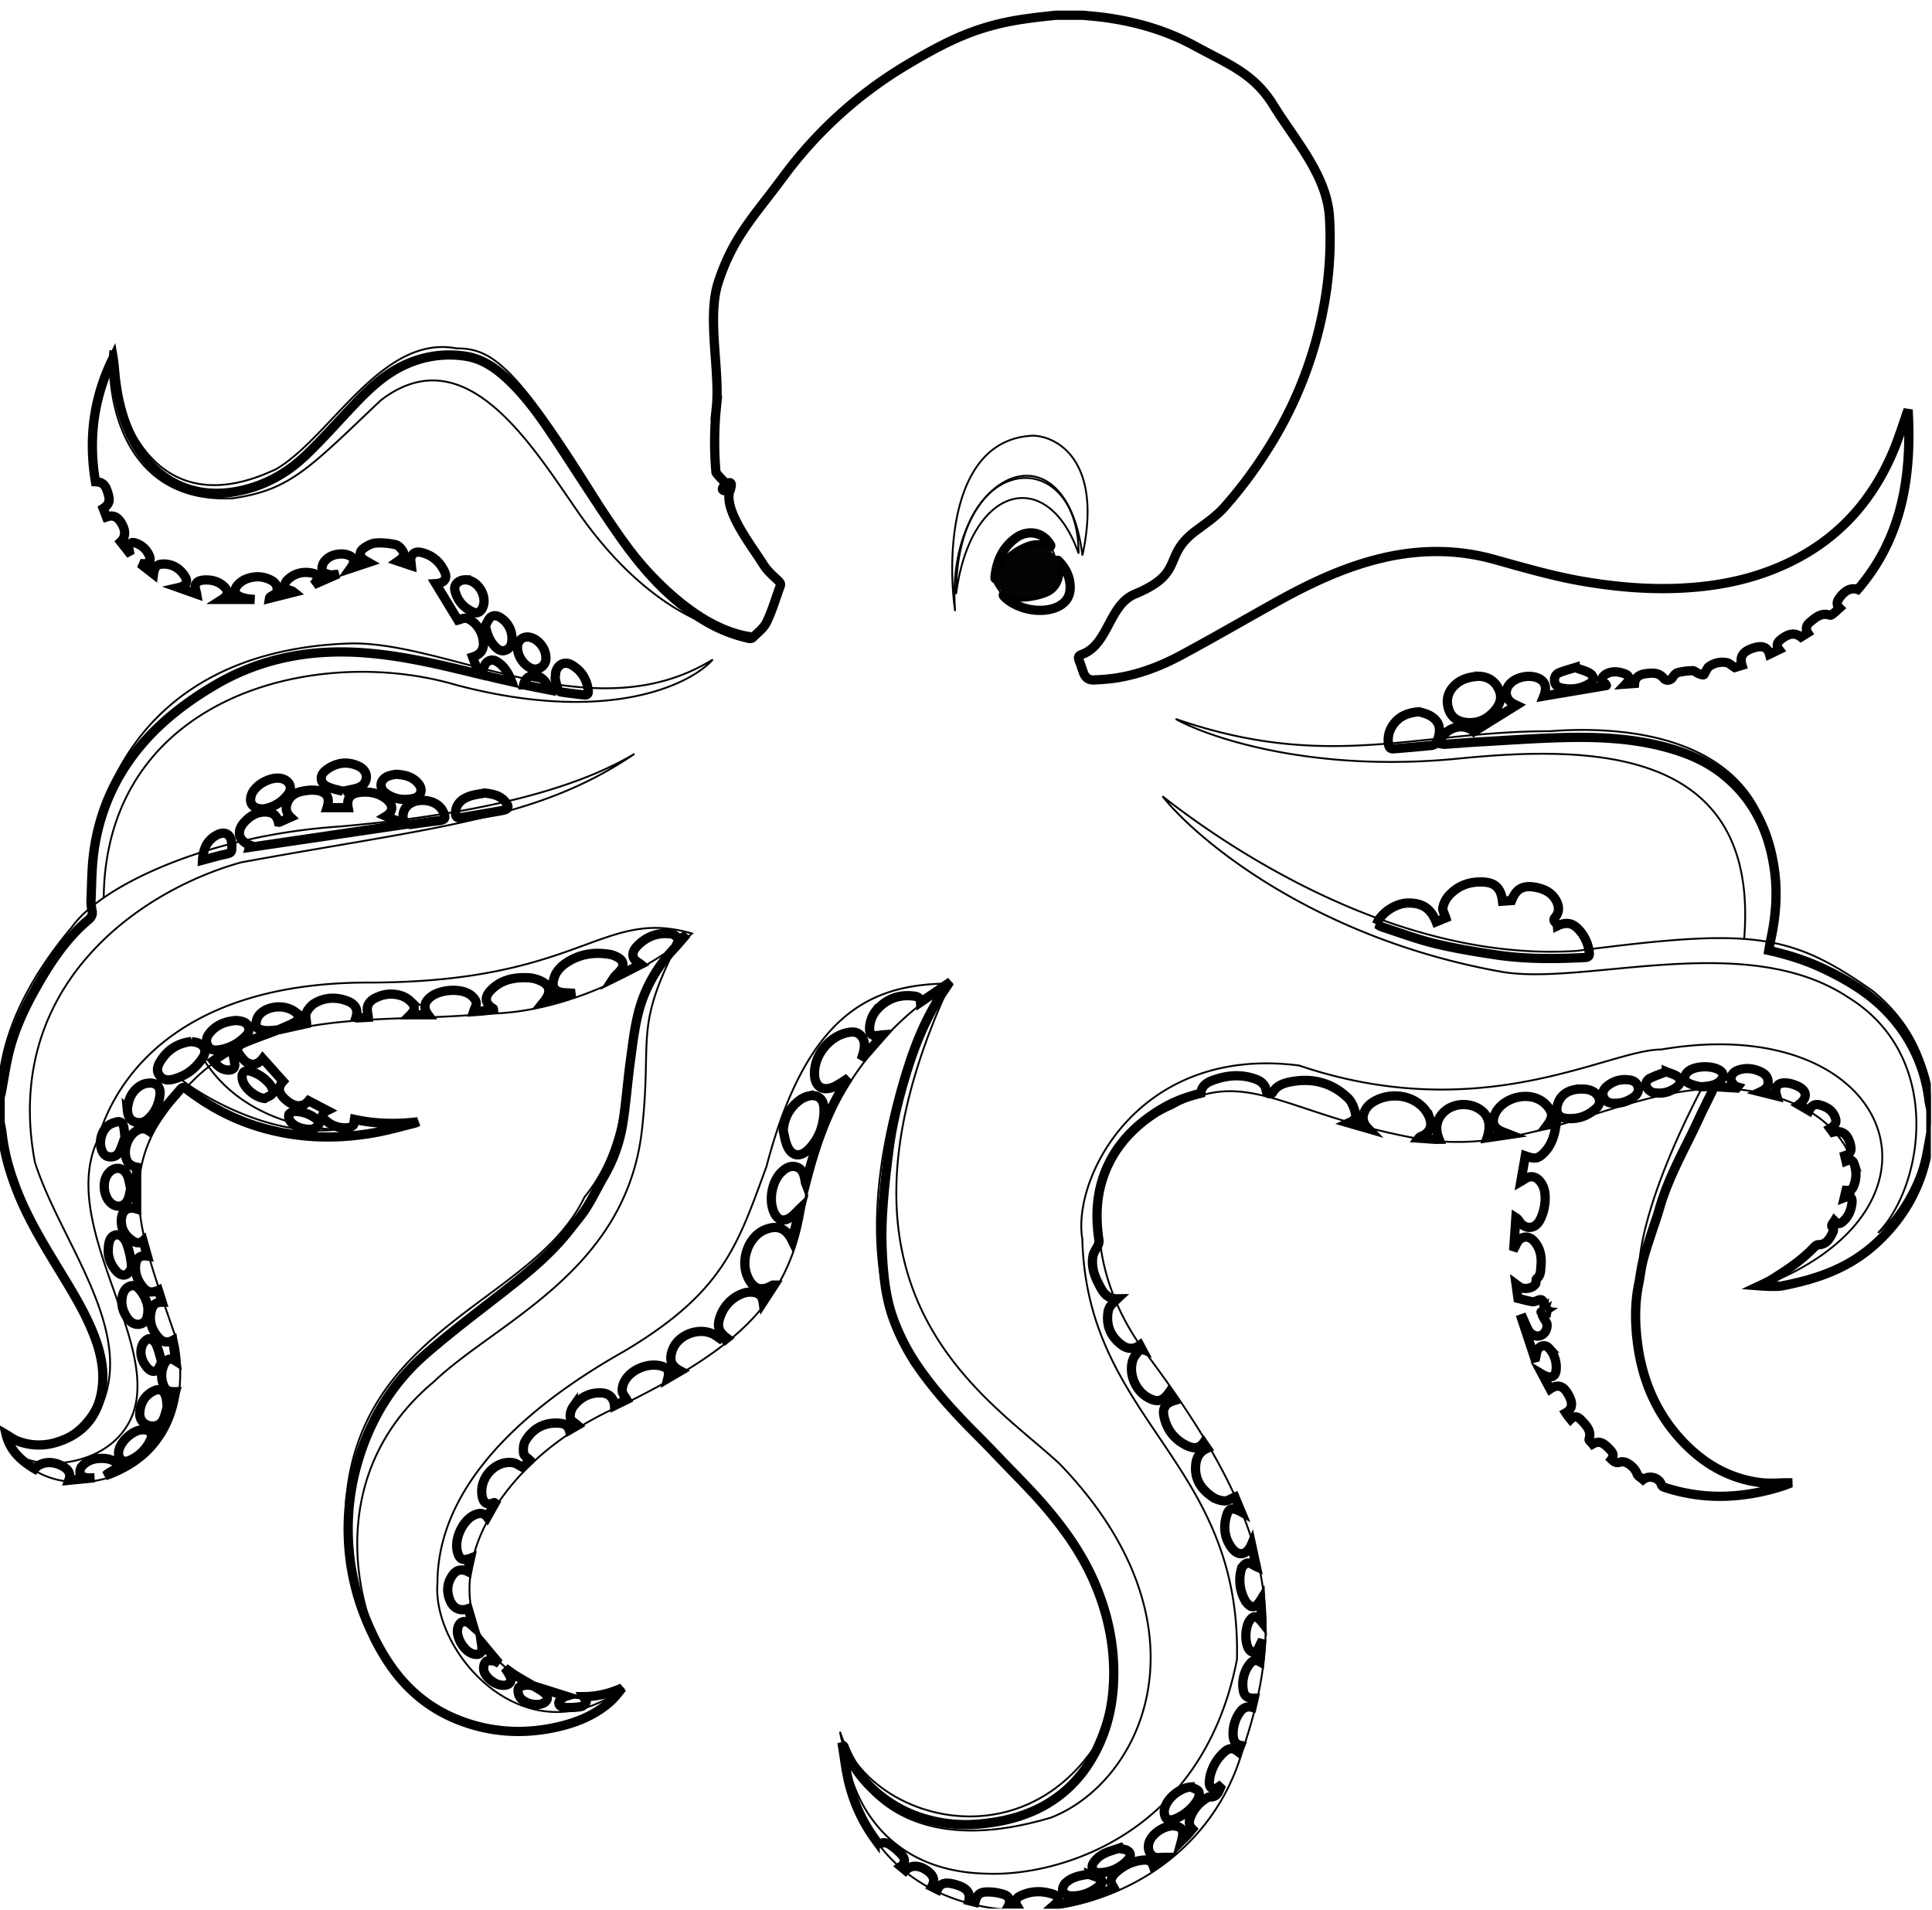 <svg xmlns="http://www.w3.org/2000/svg" width="1044" height="1032" fill="none" viewBox="0 0 1044 1032"><g clip-path="url(#a)"><path stroke="#000" stroke-width="5" d="M834.5 708.5c-3.37 1.05 1.54 5.12 1.52 7.35-.03 3-1.61 5.22-4 5.83-2.27.59-4.85-.67-6.26-3.3-1.05-1.99-1.87-4.08-2.8-6.13l-.67.24 7 21.17.5-.13c.3-1.28.43-2.62.9-3.83 1.12-2.85 4.33-3.56 6.35-1.31a15.2 15.2 0 0 1 3.85 11.76c-.33 3.89-3.23 4.9-7.44 2.37l4.2 7.91c3.8-2.64 6.82-1.9 9.32 2.13 3.22 5.2 3.01 8.54-.86 10.72q.6.92 1.22 1.8c.4.54.83 1.06 1.35 1.7 2.24-2.27 4.23-1.27 5.92.57 2.62 2.84 5.53 5.58 4.08 10.2-.2.62 1.28 1.77 1.95 2.63 3.12-1.76 5.33-1.22 8.65 2.27 1.53 1.6 3.51 3.28 1.5 5.95 1.36 1.31 2.45 2.26 4.85 1.48 3.15-1.02 8.02 3.16 8.97 6.34.38 1.29 2.19 2.15 3.28 3.14 3.45-2.72 8.88-.9 9.9 2.8.14.52.83 1.1 1.4 1.3a95 95 0 0 0 36.58 4.72 113 113 0 0 0 29.05-5.85c.46-.16.9-.37 1.36-.55l-.03-.68c-4.84 0-9.74.49-14.52-.08-16.2-1.94-29.75-9.43-41.1-20.96-14.63-14.85-22.73-32.97-25.53-53.44-1.5-10.93-1.72-21.96.5-32.9.86-4.2 1.28-8.48 2.33-12.62 1.25-4.93 2.95-9.74 4.5-14.6 1.43-4.48 3.07-8.9 4.35-13.42 4.9-17.35 14.07-32.83 21.52-49.05 2.33-5.08 4.93-10.04 7.31-15.1.64-1.36 1.5-1.86 2.96-1.74 3.34.25 6.7.41 10.04.61l.46-.58c-.33-.1-.73-.12-.98-.32-1.54-1.27-3-2.66-2.49-4.92.53-2.36 2.38-3.41 4.5-4.04 3.65-1.09 7.24-.67 10.7.77 2.41 1.01 4.44 2.42 4.73 5.42.28 2.95-1.4 4.48-4.16 5.76l8.8 2.2c-1.5-4.95.58-7.5 5.6-6.98 1.9.2 3.83.8 5.58 1.6 5.38 2.44 5.72 6.5.75 10.08l5.55 3.23c1.17-2.55 3.06-3.82 5.85-3.06 3.95 1.08 7.2 3.16 8.47 7.28.77 2.5-.67 4.2-2.95 5.44l1.46 2c4.78-1.2 7.85.81 9.35 6 1.13 3.9.42 5.67-2.86 6.72l.68 2.88c2.51-1 3.71-.6 4.48 1.82a16.6 16.6 0 0 1-.38 11.71c-.85 2.05-1.65 2.44-4.07 2.3l-.94 3.92c3.14-1.22 4.49-.3 4.12 2.94-.42 3.7-1.76 7.07-4.56 9.69-1.96 1.83-3.01 1.82-4.91-.1-.78 1.32-2.37 2.35-.7 4.16.31.32.16 1.35-.1 1.9-1.68 3.48-3.43 6.88-8.15 6.86-.68 0-1.49.72-2.04 1.3-6.82 7.23-15.05 12.6-23.41 17.8-1.36.84-6.19 3.1-6.19 3.1s8.89.7 12.44 0c19.42-3.8 36.38-9.73 51.06-23.35 13.98-12.96 23.23-28.73 27.01-47.53.8-3.96 1.46-7.95 2.19-11.91v-12.23c-.37-1.9-.83-3.78-1.08-5.68a83 83 0 0 0-21.37-46.03c-9.91-10.87-22.3-18.31-35.49-24.57-9.38-4.45-19.18-7.57-29.63-9.9.35-1.98.62-3.87 1.03-5.73 2.59-11.85 3.68-23.85 2.24-35.88-2.67-22.2-11.57-41.2-29.9-54.9-7.83-5.84-16.68-9.66-26.03-12.42-19.28-5.69-39.1-6.58-58.98-6.05-15.16.41-30.31 1.5-45.46 2.35-5.92.33-11.82.87-17.74 1.23-1.11.07-2.25-.26-3.43-.42 2.87-8.62 12.96-11.67 18.9-6.35l23-14.3-1.17-.56c-4.8-2.18-5.8-7.44-2.1-11.26 3.57-3.67 10.84-4.92 15.39-2.64 3.6 1.8 4.46 5.05 2.65 9.53 11.2-1.9 22.52-3.8 33.84-5.73.03.05-.04-.17-.18-.34-.85-1.05-2.55-2.28-2.37-3.08.28-1.2 1.7-2.48 2.94-3.06 2.89-1.36 5.99-1.05 8.94-.07 3.35 1.1 3.75 2.98 1.1 5.78l4.8-.35c.32-3.6 2.99-4.85 5.9-5.25 3.5-.49 7.18-.82 9.83 2.48 1.28 1.61 3.82 1.2 4.86-.52.64-1.07 1.72-2.31 2.82-2.6a38 38 0 0 1 7.98-1c.92-.03 1.85.99 2.82 1.4s2.01.89 3 .85c.44-.01.81-1.25 1.24-1.91.58-.9 1-2.04 1.82-2.6 2.82-1.96 6.1-2.7 9.44-2.11 1.4.24 2.64 1.54 4.45 2.67l3.88-1.2c-1.48-4.82.57-7.69 6.64-9.5 4.48-1.35 7.22-.26 8.23 3.52l5.18-2.51c-2.04-2.65-.63-4.27 1.38-5.8 4.05-3.05 7.3-3.42 10.42-.97 1.16-.72 2.37-1.46 3.7-2.3-1.56-2.45-.46-4.4 1.3-5.85 3.05-2.5 6.13-5.23 10.66-3.67.4.14 1.1-.28 1.52-.62 1.25-1.01 2.42-2.11 3.67-3.22-2.03-1.94-1.29-3.78.07-5.63 2.98-4.05 6.24-5.58 9.74-4.39 24.36-28.23 29.27-61.89 27.25-97.16-2.61 7.36-4.95 15.14-8.1 22.59-10.8 25.56-28.01 45.4-52.88 58.3-16.58 8.6-34.26 13.13-52.77 14.89-20.68 1.96-41.16.48-61.58-2.99-16.43-2.79-32.36-7.46-48.37-11.91-20.02-5.57-40.2-5.5-60.4-.76-20.6 4.84-39.46 13.84-57.81 24.07-17.03 9.5-33.9 19.29-51.08 28.52-10.7 5.75-22.05 10.11-34.14 12.1-4.17.69-8.42 1-12.65 1.19-3.3.14-4.94-1.28-6.02-4.4-.73-2.08-1.4-4.18-2.19-6.24-.64-1.66-.35-2.47 1.53-3.16 14.48-5.3 14.46-26.7 28.69-32.61 27.57-11.45 14.4-20.37 32.84-34.14 5.24-3.91 10.75-7.59 15.13-12.44a234 234 0 0 0 23.26-30.91 216 216 0 0 0 26.3-58.48c6.2-22.18 8.96-44.77 7.55-67.74-1.39-22.47-18.46-41.25-30.43-60.6C677.41 39.55 663.52 34.6 646 25c-15.52-8.5-32.2-13.32-49.67-15.63-3.67-.48-7.37-.76-11.06-1.13H570.5c-4.45.48-8.92.91-13.29 1.53-27.16 3.37-43.79 11.32-67.23 25.3a228 228 0 0 0-67.13 61.02c-15.4 20.82-26.68 31.82-34.72 56.41-6.21 19 1.06 47.88-1.04 67.75a188 188 0 0 0-.21 34.79c.1 1.35 9.19 9.31 7.65 9.7M834.5 708.5c-.2-.25 0 0 3.6.91-1.56-.17-2.04-.74-3.6-.91Zm0 0c-2.2.78-1.6.12 0 0Zm0 0c-.72.21 1.19-7.77-3.13-6.12-1.08.42-2.3 1-3.36.84-2.52-.37-4.98-1.12-7.72-1.78l-1.05-7.6c.9.66 1.21.88 1.52 1.13 2.53 1.95 7.38 1.3 9.02-1.37.47-.77.02-2.35.59-2.79 2.37-1.83 2.09-4.49 2.33-6.86.49-4.86-.33-9.53-3.68-13.35-3.1-3.52-7.5-2.83-9.5 1.36q-.44.9-.92 1.8l-.52-.17 1.07-15.77c1.12.71 1.54 1.51 2.05 2.25 2.44 3.6 6.86 4.06 9.56 1.05 3.58-3.97 5.9-15.1 2.69-21-1.78-3.25-4.45-5.03-7.3-4.2-1.46.41-2.74 1.5-4.32 2.4l2.43-13.86c4.58 1.64 6.32 1.61 8.72-.4 5.27-4.43 7.1-10.45 7.96-17.2l-4.82.96c3.11-4.2 3.02-6.7-.03-10.3-8.09-9.5-24.82-4.8-28.55 5.06-1.35 3.56-.44 6.37 2.91 8.17 1.47.8 3.1 1.28 5.28 2.15l-12.13 1.79c2.25-6.8.93-11.94-3.65-15.17-5.5-3.88-13.7-3.67-18.8.48-4.74 3.85-6.03 9.32-3.5 15.5-.83 0-1.56.04-2.29 0l-8.75-.6c.48-.62 1-.83 1.53-1.05 4.2-1.71 6-5.4 4.45-9.67a17 17 0 0 0-3.03-5.24c-6.1-7.1-17.34-8.9-26.13-4.4-3.16 1.62-5.58 3.87-6.57 7.37-.87 3.09.3 5.56 2.48 7.83l-10.63-3.07c3.65-1.68 4.49-2.77 3.5-6.16-.74-2.59-1.89-5.46-3.77-7.26-9-8.64-19.9-11.16-31.98-8.59-3.6.77-6.94 2.25-8.88 5.8-.22.39-1.35.5-1.99.37-.5-.1-1.25-.72-1.3-1.17-.4-3.92-3.1-5.75-6.34-6.86-7.63-2.6-15.21-1.87-22.66.87-3.34 1.23-6.04 3.1-6.37 6.96-10.3 2.6-17.66 5.73-26.27 11.66-13.12 9.01-22.79 20.73-27.32 36.23-3.04 10.37-3.06 20.91-1.48 31.53.14.87-.13 1.9-.5 2.73-.83 1.88-2.3 3.59-2.68 5.53-.98 5 .24 9.82 2.5 14.28 2.22 4.37 4.19 9.2 10.61 9.1-3.95 3.7-4.75 4.75-5.13 7.95-.83 7 1.8 12.64 7.33 16.85 3.05 2.33 6.47 2.8 9.95.23l1.16 2.18-.77-.29c-1.37 1.93-3.26 3.67-4.04 5.82-2.65 7.34 1.06 16.6 7.85 20.5 5.08 2.9 8.1 2.27 11.49-2.5.94 1.44 1.87 2.82 2.83 4.26-4.55 1.36-6.36 4-5.51 8.3 1.43 7.3 5.6 12.64 12.24 15.92 3.2 1.59 6.45 2.12 9.11-1.4l2.02 2.98c-4.8 2.1-6.18 6-6.26 10.6-.11 7 3.65 11.87 9.04 15.58a13 13 0 0 0 6.57 2.2c1.78.09 3.61-1.27 5.66-2.1l3.37 8.07c-4.6-2.47-6.56-2.17-7.7 1.38-2.02 6.3-1.49 12.49 2.5 17.92 3.6 4.89 8.2 4.26 10.78-1.76l2.6 11.97c-1.63-.72-3.3-2.1-4.78-1.9-1.26.16-2.94 1.94-3.3 3.3a22.4 22.4 0 0 0 2.32 17.43c.16.3.4.55.61.8 2.7 3.13 4.84 2.77 7.5-1.52.2 3.92.36 7.53.56 11.77-2.63-3.3-4.1-3.5-6-1.37-3.05 3.41-3.44 12.82-.69 16.41 1.43 1.86 3.2 1.83 4.52-.16.68-1.03 1.14-2.21 1.7-3.32l.32.08-.88 9.91c-2.86-1.62-4.54-.11-5.86 1.76a18 18 0 0 0-3.14 13.06c.47 3.68 2.09 4.94 5.97 4.86l-1.14 4.92c-3.45-.85-5.47.9-7.01 3.3a19.7 19.7 0 0 0-3.23 11.58c.09 2.76.86 4.98 4.05 5.69l-1.4 3.38c-2.82-2.15-4.78-2.11-7.28.1a24.4 24.4 0 0 0-7.1 10.68 19 19 0 0 0-1.13 6.19c.06 2.88 2.08 3.8 4.53 2.37.84-.49 1.6-1.12 2.4-1.68-1.74 2.82-1.91 7.15-6.79 6.82-.73-.05-1.55.64-2.26 1.09a20.3 20.3 0 0 0-7.97 9.66c-.94 2.3-1.17 4.6.92 6.62-.96 1.13-1.8 2.2-2.7 3.2-.92 1-1.9 1.92-3.15 3.17 1.47-5.43.5-7.46-3.48-8.03-5.34-.77-12.7 4.02-14.15 9.2-.9 3.22.53 6.85 3.31 7.65 1.42.41 3.04.07 5.06.07l-6.05 4.54c-1.09-3.12-3.48-3.25-5.78-3-5.95.65-11.02 3.3-15.22 7.48a6.7 6.7 0 0 0-1.83 4c-.07 1.13 1.05 2.32 1.7 3.57a122 122 0 0 1-32.3 9.1c2.98-2.61 2.75-4.65-.7-5.79-5.75-1.89-11.55-1.86-17.14.68-3.24 1.47-3.68 3.19-1.94 6.14h-5.3c1.7-3.16.95-5.67-2.42-6.74a29 29 0 0 0-8.7-1.29c-4.11.01-5.64 1.53-6.65 5.53l-3.35-.84c.97-4.2-.97-6.7-6.4-8.42-5.87-1.88-9.03-1.17-10.52 2.45q-1.57-.77-3.13-1.56c1.9-3.31 1.16-5.99-2.18-8.45-4.5-3.32-8.93-3.46-11.93-.3l-2.6-2.16c2.72-1.93 2.25-4.25.65-6.11a34 34 0 0 0-6.24-5.48c-1.15-.81-3.06-1.53-4.24-1.13-2.3.78-3.04-.56-4.01-1.9a87 87 0 0 1-14.68-32.71c-1.28-5.72-1.95-11.59-2.9-17.4l.7-.17a63.3 63.3 0 0 0 21.44 27.94 69 69 0 0 0 20.88 10.74 79 79 0 0 0 28.84 3.42c10.4-.75 20.43-2.65 30.08-6.72a67.7 67.7 0 0 0 31.59-26.94c8.48-13.5 12.4-28.52 12.91-44.38.59-18.32-3.11-35.81-10.39-52.65-6.74-15.6-16.45-29.22-27.47-41.9-7.43-8.57-15.54-16.54-23.38-24.74a756 756 0 0 0-12.76-13.13c-11.36-11.33-22.17-23.12-31.38-36.3a116 116 0 0 1-13.23-25.1c-4.64-12.1-5.82-24.86-6.43-37.62-.4-8.02-.18-16.12.38-24.14.7-9.96 1.87-19.88 3.11-29.78 1.94-15.43 5.74-30.45 10.41-45.25 3.82-12.06 8.53-23.76 14.97-34.69 2.06-3.5 4.4-6.85 6.63-10.26l-.32-.37-14.48 9.84c-.16-3.03-2.46-3.2-4.4-3.4-8.05-.82-14.78 2.08-19.83 8.2a16 16 0 0 0-3.22 8.03c-.53 4.67 1.33 5.92 5.93 4.9.28-.06.58-.05 1.12-.09l-11.68 13.3c.47-1.44.88-2.45 1.13-3.48.8-3.3 1.23-6.64-1.28-9.4-2.24-2.47-5.27-2.15-8.1-1.44-9.46 2.38-16.99 12.12-16.99 21.77 0 7.32 4.51 10.25 11.08 7.03 2.44-1.2 4.66-2.85 7.32-4.5-11.58 17.63-18.05 37-23.14 56.94-.24-.62-.24-1.21-.35-1.78-.6-2.97-1.32-6.03-4.61-7.06s-5.94.6-8.23 2.84c-5.06 4.94-6.9 15.06-3.96 21.6 2 4.46 5.2 5.46 9.15 2.63 1.7-1.21 3.07-2.86 5-4.7l-4.43 17.21c-3.26-6.61-7.86-8.35-14.41-5.75-9.1 3.6-13.78 16.57-9.36 25.9 3.01 6.38 7.25 7.68 13.3 4.11.1-.07.28-.01.84-.01l-5.95 9.15c-.57-3.93-3-5.08-5.85-5.33-1.64-.14-3.46.05-4.98.63a20.2 20.2 0 0 0-12.3 12.42c-1.97 5.42-1.06 8.27 3.62 11.78l-2.7 2.16.5-.84c-1.2-.82-2.4-1.61-3.57-2.46-7.81-5.6-20.88-1.27-23.86 7.93-1.7 5.25-.47 8.4 4.48 10.92l-6.84 4.02c1.03-4.16.04-5.73-3.75-6.71-6.9-1.8-15.95 1.8-19.45 7.99a10.4 10.4 0 0 0-1.46 5.53c.12 1.57 1.56 3.03 2.47 4.66l-6.63 3.24c-.35-4.11-2.83-6.62-6.86-6.85-6.45-.38-11.61 2.38-15.4 7.35a9 9 0 0 0-1.6 6.31c.23 1.44 2.52 2.55 3.91 3.83l-4.5 2.6c-.97-3.16-3.48-3.64-5.93-3.77-7.82-.38-13.87 2.99-17.8 9.63-1.07 1.83-1.23 4.56-.9 6.75.2 1.32 2.12 2.4 3.34 3.65l-3.97 3.8c-1.93-.98-3.34-2.11-4.91-2.4-8.93-1.65-17.84 7.08-17.07 16.61.33 4.03 1.85 6.93 6.68 4.87.08-.03.25.15.48.3l-4.28 7.59c-1.87-2.49-4.18-2.3-6.5-1.35-6.4 2.6-11.27 12.62-9.65 19.65 1.01 4.41 2.86 5.47 7.15 3.86-.28 1.26-.56 2.38-.8 3.51l-.74 3.68c-3.27-1.58-6.1-.88-8.18 2.05-2.95 4.13-3.26 8.68-1.46 13.3 1.78 4.61 5.54 6.3 9.93 4.75l2.92 9.9c-.85-.75-1.32-1.2-1.81-1.6-3.03-2.49-5.9-1.49-6.77 2.34-1.08 4.84 3.58 12.53 8.36 13.79q5.01 1.31 4.71-3.77c-.05-.9-.25-1.78-.38-2.71l9.64 11.58c-1.05-.52-1.85-1.2-2.7-1.27-1.5-.13-3.57-.46-4.39.34-.98.95-1.42 3.1-1.16 4.56.8 4.42 6.95 8.69 11.3 8.2 2.9-.32 4.08-2.14 2.9-4.8-.63-1.46-1.65-2.76-2.7-4.47 2.08 1.46 3.75 2.78 5.54 3.89 3.23 1.99 6.53 3.86 9.8 5.78-1.23-.18-2.5-.65-3.7-.48-1.55.21-3.85.53-4.31 1.51-.6 1.28-.2 3.56.63 4.89 2.11 3.4 8.6 5.05 12.36 3.52 2.86-1.17 3.41-3.56 1.03-5.57-1.83-1.55-4.05-2.65-6.1-3.95l17.8 5.59c-.3.09-.68.1-.91.3-1.08.93-2.79 1.77-3.02 2.9-.38 1.9 1.56 2.83 3.14 2.9 2.91.12 5.88 0 8.75-.47 1.1-.18 2.43-1.42 2.84-2.48.26-.68-.98-1.93-1.54-2.91 7.1 0 14.12-1.61 20.97-4.7-2.2 2.94-4.47 5.76-7.17 8.06-8.35 7.1-18.3 10.96-28.84 13.24-17.76 3.84-35.25 2.73-52.27-3.93-14.62-5.71-26.47-15.1-35.65-27.72-6.25-8.6-11.02-18.06-14.99-27.94a127 127 0 0 1-9.02-42.5 128 128 0 0 1 4.84-40.46c6.62-23.14 18.6-43.16 36.73-58.94 14.04-12.23 28.99-23.43 43.66-34.93 12.57-9.85 24.83-19.98 34.66-32.7 2.98-3.86 6.23-7.57 8.81-11.68 3.37-5.36 6.1-11.1 9.27-16.59a82 82 0 0 0 10.01-27.05c1.98-11.58 2.75-23.37 4.33-35.02 1.22-9.03 2.23-18.17 4.5-26.96 3.38-13.14 10.14-24.69 19.48-34.64 1.75-1.85 3.35-3.83 5.02-5.75l-.26-.23-2.58 1.55.29-.69c-1.38-.84-2.69-2.22-4.16-2.44-7.4-1.08-13.7 1.38-18.8 6.8-1.64 1.76-2.67 4.07-1.61 6.3.64 1.36 2.45 2.16 3.86 3.3l-14.75 7.41c.89-1.36 2.05-2.3 3.06-3.38 3.12-3.35 2.54-6.3-1.57-8.21-.92-.43-1.87-.88-2.85-1.07-8.98-1.7-17.48-.37-24.97 4.97-2.3 1.64-4.52 4.14-5.49 6.73-2.03 5.4-.58 8.36 5.13 8.87 1.22.1 2.44.14 3.66.22l.06.48-14.45 3.82c3.94-4.92 3.05-8.75-2.25-11.04a18 18 0 0 0-6.1-1.54c-7.8-.42-15.13.95-20.75 6.95-3.49 3.73-2.83 7.1 1.53 9.69.08.04.05.29.08.59-1.91.22-3.83.48-5.75.66-1.85.18-3.7.28-5 .38.55-1.75 1.75-3.56 1.42-5.03-.36-1.59-1.9-3.23-3.35-4.2-5.56-3.68-16.62-2.71-21.66 1.65-3.17 2.74-3.55 5.74-.95 9.28h-9.56c2.68-2.72 2.74-4.69-.04-7.34a13 13 0 0 0-4.23-2.7 17.7 17.7 0 0 0-13.17.31c-2.6 1.05-5.05 2.54-5.74 5.35-.44 1.76.23 3.78.4 5.76-1.67.09-3.95.21-6.24.31-.14.01-.3-.11-.44-.18 1.37-4.11-.12-7.2-4.52-8.9-5.93-2.28-11.9-2.12-17.45.97-2 1.12-3.83 3.2-4.8 5.28-.74 1.57.01 3.84.11 5.94l-15.59 3.46 1.87-.8c2.46-1.12 5.03-2.05 7.34-3.43 2.68-1.6 2.77-3.46.34-5.43a13 13 0 0 0-4.25-2.16c-5.68-1.85-13.15.12-15.87 4.48-.96 1.54-1.47 3.98-.95 5.62.34 1.06 2.89 1.8 4.52 1.97 2.32.24 4.71-.17 7.08-.3-5.61 2.12-11.26 4.15-16.82 6.38-6.08 2.43-6.4 4.04-2.12 9.18l.15.2c3.34 3.8 7.65 3.67 10.59-.3l11 12.28c-3.1 3.46-2.62 6.5 1.68 10.17 4.63 3.94 9.01 4.08 12.11.35l10.09 5.27c-2.95 1.46-3.3 3.13-.97 5.23a15.5 15.5 0 0 0 11.68 4.1 5.5 5.5 0 0 0 3.36-1.4c.6-.62.43-2 .62-3.15 11.25 2.47 22.67 2.69 34.18 1.32q-.78.52-1.6.74c-6.67 1.64-13.29 3.54-20.02 4.83-22.38 4.25-44.53 3.5-66.33-3.53-13.55-4.37-25.82-11.12-37.04-19.8-1.42-1.1-2.2-1.07-3.31.28-2.58 3.14-5.44 6.07-7.87 9.32-3.18 4.24-6.06 8.71-9.07 13.08-2.26-1.53-4.47-1.53-6.93.06-4.07 2.62-6.63 9-5.6 13.9.7 3.32 2.56 5.01 5.9 5.61v22.6c-4.58-1.42-7.75.58-8.21 5.18-.5 4.92 1.57 8.75 5.48 11.6 1.89 1.37 3.97 2.3 6.2.36l2.32 8.3c-3.77-.57-5.71.74-6.25 4.32-.69 4.53.8 8.54 3.55 12.09 2.47 3.2 4.94 3.74 8.64 2.05l2.05 6.48c-3.24.02-4.77 1-5.65 3.9-1.69 5.58-.28 10.59 3.4 14.92 2.03 2.39 4.63 3.57 7.99 1.77l1.62 11.19c-2.79-1.79-4.62-1.32-6.01 1.32a13.8 13.8 0 0 0-.9 10.86c1.1 3.53 2.6 4.48 6.77 4.36-1.1 3.87-1.84 7.71-3.28 11.28-6.56 16.41-17.66 28.32-34.7 34.13.56-.46 1.07-.98 1.67-1.37 1.2-.77 2.55-1.35 3.66-2.24 1.94-1.53 1.88-2.91-.3-4.11a13 13 0 0 0-4.76-1.54c-4.98-.44-9.73.36-13.08 4.49a5 5 0 0 0-.65 4.15c.3.86 2.09 1.43 3.3 1.68 1.39.27 2.87.05 4.3.04l-13.8 1.37c1.23-3.46.04-5.7-3.43-7.63-5.52-3.06-11.79-2.47-14.97 1.46-7.36-4.38-13.4-9.84-15.5-18.6 1.98 1.16 3.74 2.53 5.73 3.34a31.8 31.8 0 0 0 21.85.79c12.8-4 20.97-12.54 23.73-25.67 2.06-9.74.67-19.38-2.58-28.73-3.92-11.25-9.79-21.55-15.9-31.71-9.5-15.8-19.55-31.3-26.46-48.52-4.14-10.33-7.28-20.9-8.52-32-.23-2.07-.72-4.11-1.08-6.16v-13.75c.21-.79.49-1.57.64-2.37 1.5-7.8 2.55-15.73 4.58-23.39 2.97-11.17 7.79-21.65 13.43-31.76 7.87-14.12 16.56-27.6 29.1-38.14 1.63-1.37 2.4-2.8 1.92-5-.4-1.88-.64-3.87-.55-5.8.39-8.63.35-17.32 1.52-25.86 2.81-20.48 10.56-39.05 23.56-55.23 11.78-14.66 26.48-25.91 42.64-35.33a127 127 0 0 1 34.86-13.84c15.13-3.56 30.52-4.3 46.02-3.08 16.36 1.28 32.36 4.62 48.28 8.38 4.09.97 8.17 1.97 12.73 3.07l-3.4-9.25q6.5-2.03 5.77-8.34a15.7 15.7 0 0 0-4.35-9.54c-1.32-1.33-3.05-2.62-4.8-3.03-1.44-.35-3.19.64-4.56.97l-12-19.7c4.62-.27 6.56-2.7 4.72-6.57-2.59-5.42-6.85-9.03-12.78-10.33-3.72-.81-6.1 1.78-5.31 5.51.1.52.11 1.05.17 1.65l-7.18-2.4c2.05-1.44 4.07-2.95 2.6-5.41-.9-1.48-2.46-3.2-4-3.52-3.5-.76-7.2-1.15-10.76-.86-2.27.19-4.67 1.53-6.57 2.95-2.54 1.9-2.11 4.55.57 6.21.67.42 1.36.8 2.25 1.31l-9.8 3.26c2.84-3.95 2.24-6.24-1.84-7.42-1.05-.3-2.18-.44-3.26-.41-3.65.1-6.95 1.37-9.12 4.29-.96 1.28-1.46 3.6-.96 5.03.36 1.03 2.67 1.47 4.2 1.95.7.23 1.59-.08 2.4-.14l.12.43-11.43 5c3.1-3.5 2.94-5.48-.88-6.25-4.6-.92-8.94-.05-12.62 3.13-1.53 1.31-2.68 3.07-1.7 4.86.53 1 2.48 1.21 3.79 1.8.13.06.23.18.72.57l-13.16 3.3c.11-.7.41-.8.68-.97 1.57-.94 3.45-1.64 3.48-3.95.02-2.44-1.41-3.91-3.4-4.94-4.42-2.28-9.02-2.3-13.52-.5a12 12 0 0 0-4.75 3.54c-1.97 2.56-1.14 4.81 1.86 6.02 1.25.5 2.6.79 3.92 1.03 1.24.22 2.52.25 3.65.35h-17.58c3.38-2.17 3.75-4.57.92-7.13-2.92-2.65-6.47-3.55-10.35-3.37-2.16.1-4.32.66-4.96 2.8-.4 1.36.41 3.1.7 4.79l-9.79-3.47c4.34-1 5.47-3.17 3.1-6.61-2.53-3.67-6.04-5.94-10.63-6.12-3.92-.15-5.44 1.19-6 5.38l-7.33-5.7c4.45.71 6.31-.9 5.14-3.92a11.8 11.8 0 0 0-8-7.25c-2.04-.6-3.49.92-3.19 3.01.08.55.22 1.08.33 1.62l-.44.24-4.27-5.42c2.78-2.63 2.83-6.03.39-10.1-2.11-3.51-4.47-4.52-8.05-3.3l-1.78-4.6c2.84-1.83 3.72-3.79 2.97-6.77-1.45-5.68-2.8-7.47-7.14-7.66-3.91-23.29-1.01-45.6 9.54-66.9.5 3 .71 6.01 1 9 1.47 14.87 5.11 29.06 13.56 41.63 11.85 17.64 30.42 25.05 50.67 21.75 15.14-2.46 28.14-9.45 39.06-19.93 9.34-8.97 17.9-18.77 26.87-28.15 8.06-8.44 16.6-16.27 27.5-21a57 57 0 0 1 31.85-4.21c8.95 1.36 16.15 6.37 22.64 12.42 10 9.33 17.8 20.43 25.31 31.74 11.53 17.38 22.63 35.05 34.55 52.15 12.73 18.24 27.14 35 46.62 46.58a80 80 0 0 0 23.74 9.52c.68.15 1.74.14 2.14-.27 2.66-2.7 6.02-5.14 7.6-8.42 3-6.22 4.94-12.94 7.34-19.45.5-1.33-.03-2.01-1.03-2.98-2.85-2.73-6-5.4-8.03-8.7-6.16-9.96-22-29.7-18-40.3M834.5 708.5c-1.38-.14-.72.21 0 0Zm0 0c-2.3.05-1.01 2.12 0 0Zm0 0c-.16 3.17-2.38-.24 0 0Zm0 0c-.72.21-2.29 0 0 0Zm0 0c0 .85.08 3.9 0 0Zm0 0c-.43.46-1.49 1.3 0 0Zm0 0c-.21.77-1.25.81 0 0Zm0 0c-.81-.07-1.25.81 0 0Zm0 0c-1.61.47 1.25 2.2 0 0Zm0 0c-2.52.74-2.2 0 0 0Zm0 0c-1.01 2.12-.15.54 0 0Zm0 0c-2.66-.59-.36 1.82 0 0Zm0 0c-1.2 2.5-2.05-1.4 0 0Zm0 0c0 .85-2.1 2.73 0 0ZM394.53 264.73c3.83-10.16-11.06 2.75 0 0ZM743.9 499.25c.92.5 1.83 1.2 2.84 1.53 9.5 3.07 18.9 6.63 28.57 8.97 10.92 2.64 22.05 4.49 33.17 6.14 15.92 2.36 31.95 2.25 48 1.4 2.23-.1 2.53-1.14 2.3-2.87a22 22 0 0 0-5.18-11.69c-3.57-4.13-7.04-4.87-12.01-2.54-.12-1.63-3.1-2.37-1.3-4.52 2.43-2.87 2.3-5.89.68-8.99-2.34-4.44-6.4-6.37-11.06-7.28-6.9-1.33-10.66.74-13.1 7.13l-4.9.33c-.72-6.5-3.62-9.82-9.63-10.29-7.78-.6-14.66 1.75-19.8 7.82a13 13 0 0 0-2.8 6.07c-.24 1.64.96 3.48 1.57 5.42l-5.2 2.15c-2.98-7.37-7.55-10.26-15.24-10.16-7.16.1-15.08 6.02-16.9 11.38Zm-567.14-62.9c1.75-5.34-.12-8.63-5.84-9.36-2.7-.34-5.59.05-8.27.65-3.33.74-6.07 2.66-7.37 6.03-1.11 2.88-.68 5.57 1.75 7.83-2.23.99-4.16 1.86-6.1 2.7-.12.05-.31-.03-.48-.05-.84-3.69-3.08-5.42-7.01-5.47-4.56-.05-8.1 2.02-11.15 5.23-4.75 5.01-3.62 10.28 2.79 12.7l-.31 1.2 84.3-12.43-10.49-4.43c3.2-1.95 3.97-4.7 2.04-7.32a12 12 0 0 0-3.15-2.88c-4.03-2.56-8.53-3.2-13.2-2.63-5.07.62-7.02 3.26-6.14 8.22zm622.44-70.98c-5.2.25-9.72 1.5-13.27 5.02-3.53 3.5-4.66 7.79-3.17 12.57 1.4 4.56 4.78 6.8 9.4 7.33 6.2.7 11.23-1.53 15.34-6.15 3.06-3.44 4.46-7.24 2.45-11.64-2.13-4.67-5.94-6.96-10.75-7.13ZM423.25 610.98c.62 2.53 1 5.16 1.92 7.58 2.35 6.1 6.97 7.06 11.62 2.52a28 28 0 0 0 7.75-14.36c.64-3 .98-6.23.59-9.25-.54-4.22-3.75-6.23-7.95-5.38a13 13 0 0 0-5.02 2.27 21.4 21.4 0 0 0-8.91 16.62ZM766.9 384.55c-6.22.46-10.78 2.43-13.96 6.85a14 14 0 0 0-2.54 11.07c.29 1.56 1.19 2.2 2.66 2.07 6.84-.56 13.68-1.11 20.5-1.81.97-.1 2.34-.8 2.67-1.58 2.53-5.87 2.74-11.25-3.9-14.73-1.9-1-4.09-1.42-5.43-1.87ZM103.4 562.7c-7.77.88-13.52 4.86-17.3 11.66-1.24 2.24-1.51 4.67.28 6.91 1.78 2.24 4.25 2.47 6.7 1.9 7.09-1.65 12.6-5.73 16.5-11.8 2.33-3.63 1-6.74-3.11-8.09-.96-.3-1.98-.38-3.08-.58Zm467.93-259.67c-.08-.27.26-.46.46-.26 3.97 3.97 6.39 8.57 6.5 14.28.1 4.94-2.08 8.4-6.43 10.6-8.6 4.34-22.54 1.72-29.46-5.54-.66-.7.13-1.63 1.02-1.28a23 23 0 0 0 11.22 1.62c3.64-.43 7.4-1.18 10.75-2.63 5.91-2.56 8.12-9.47 5.94-16.79ZM185.26 427.5c3.07-.68 5.5-1.02 7.81-1.76 2.65-.85 4.62-2.56 4.9-5.57.25-2.54-1.41-4.97-4.32-6.3-3.77-1.71-7.77-2.15-11.67-.87a18 18 0 0 0-6.67 3.82c-2.71 2.62-2.1 6.39 1.3 8.03 2.82 1.36 6.04 1.88 8.65 2.65Zm669.1 160.86c-6.97.06-11.67 3.4-12.88 9.16-.76 3.63.73 6.16 4.35 6.63 6.5.84 12.25-1.14 16.97-5.67 2.3-2.2 1.97-5.47-.4-7.64-2.29-2.11-5.1-2.5-8.04-2.48Zm-785.54 11.3c.24 2.57.86 5.06 3.52 6.22a6.7 6.7 0 0 0 7.55-1.26c3.85-3.42 5.86-7.78 6.52-12.82.6-4.48-1.74-7.04-6.23-6.63-1.46.14-3.03.6-4.28 1.37-4.78 2.98-6.7 7.61-7.08 13.12Zm73.49-162.62a20.4 20.4 0 0 0 13.43-8.07c2.45-3.32.85-7.08-3.25-8.26-5.73-1.64-14.8 3.19-16.65 8.86-1.44 4.4.78 7.56 6.47 7.47Zm119.66-8.62c-2.89.6-5.9.87-8.62 1.9-3.97 1.49-7.02 4.09-7.2 8.87-.09 2.02.77 2.87 2.75 2.54 7.42-1.25 14.87-2.46 22.27-3.81 3.95-.72 4.29-2.07 1.53-5.16-2.85-3.19-6.67-3.78-10.73-4.34ZM127.38 551.35c-5.71.48-10.75 2.39-14.34 7.1-1.61 2.1-2.02 4.48-.5 6.88 1.37 2.14 3.58 2.13 5.69 1.85a24 24 0 0 0 13.14-6.17c1.85-1.65 3.94-3.53 2.9-6.27-1.04-2.68-3.76-3.16-6.38-3.39zm172.6-184.91c.35 1.46.75 3.61 1.4 5.69.21.68.98 1.59 1.6 1.69 4.25.65 8.53 1.16 12.8 1.63 1.63.17 2.29-.7 2.1-2.33-.7-6.02-3.61-10.72-8.77-13.8-3.71-2.2-7.44-.63-8.67 3.38-.28.95-.25 2-.46 3.74Zm-86.18 51.88c-.92.23-2.72.42-4.31 1.12-4.15 1.8-4.84 6.1-1.29 8.87 4.31 3.38 9.42 4.16 14.7 3.18 4.8-.9 6.1-5.11 2.76-8.67-2.95-3.15-6.8-4.29-11.86-4.5ZM70.63 642.23c-.55-2.35-.81-4.75-1.68-6.91-2-5-7.32-5.5-10.6-1.15-3.22 4.26-2.5 12 1.45 15.67 3.25 3.02 7.68 2.19 9.38-1.91.73-1.76.96-3.72 1.45-5.7Zm151.3-196.82c1.97-.28 4.4-.64 6.83-.96 2.52-.34 5.03-.73 7.56-.96 4.31-.4 4.96-1.42 3.01-5.25a10 10 0 0 0-1.96-2.6c-3.84-3.58-10.95-4.29-15.45-1.65a8 8 0 0 0-4.14 6.6c-.22 2.65 1.47 4.8 4.15 4.82ZM79.96 707.2c-.13-2.75-1.33-6.38-3.8-9.57-1.36-1.78-2.9-3.6-5.44-2.92-2.58.7-3.96 2.75-4.54 5.32-1 4.41.11 8.4 2.62 12.02 2.01 2.9 4.7 4 7.39 3.16 2.52-.76 3.8-3.05 3.77-8.01Zm10.63 52.03-.31-.14c-.18-1.34-.25-2.7-.56-4.01-1-4.22-3.56-5.38-7.36-3.25-4.53 2.55-6.67 6.66-6.84 11.74a6.34 6.34 0 0 0 4.92 6.58c3.4.88 6.4-.24 7.87-3.47 1.07-2.34 1.54-4.95 2.28-7.44Zm552.96 206.2c-6.32.47-13.75 6.73-14.4 12.73-.16 1.5.34 3.64 1.37 4.56.84.74 3.09.52 4.4-.02a25.6 25.6 0 0 0 11.97-9.9c.86-1.33 1.48-3.6.92-4.84-.57-1.23-2.77-1.72-4.26-2.52ZM58.49 676.42c.06 2.86 1.36 6.97 4.45 10.39 1.54 1.69 3.7 2.76 5.65 1.52 1.3-.82 2.63-3.01 2.48-4.45a47 47 0 0 0-2.5-11.76c-1.51-4.02-4.01-5.49-6.21-4.9-2.59.71-3.88 3.23-3.87 9.2ZM567.71 294.5c.41.72-.93 1.75-1.65 1.34-4.61-2.66-9.38-1.53-14.67 1.38-6.16 3.4-10.84 8.34-13.16 15.2-.15.43-.63.23-.59-.22.79-8.76 4.02-16.39 11.47-21.7 5.59-3.98 14.1-3.92 18.6 4Zm-316.17 18.75c-3.7-.04-6.47 2.6-5.72 5.77 1.3 5.44 4.68 9.31 9.77 11.62 2.1.95 3.73.28 4.9-1.76 3.46-6.03-1.96-15.54-8.95-15.62Zm28.09 36.77c.11 4.25 2.96 8.8 6.7 10.7a5.82 5.82 0 0 0 8.68-5.37c-.04-4.66-3.48-9.39-7.86-10.84-4.11-1.37-7.64 1.22-7.52 5.51Zm-17.36-11.99c.96 4.75 2.46 8.6 5.64 11.69 1.47 1.41 3.16 2.36 5.27 1.59 2.13-.79 3.15-2.55 3.37-4.69a13.2 13.2 0 0 0-5.56-12.56c-1.75-1.3-4.03-2.12-5.88-.58-1.3 1.1-1.92 3.01-2.84 4.55Zm-198.2 446.9c-.06 3.47 2.5 5.44 5.73 4.12a21.8 21.8 0 0 0 11.35-10.74c1.76-3.53.31-5.7-3.66-5.87-5.64-.26-13.33 6.91-13.42 12.5Zm3.85-171.55-.5-.27c-.18-1.42-.28-2.85-.56-4.25-.46-2.35-1.9-3.37-4.24-2.64-1.35.42-2.76.87-3.88 1.68-3.66 2.65-5.33 8.28-3.97 12.81.65 2.15 1.77 3.9 4.2 4.25 2.33.34 4.42-.56 5.42-2.53 1.45-2.87 2.37-6.02 3.53-9.05Zm804.75-17.32a17 17 0 0 0 10.17-3.37c1.8-1.32 2.85-3.02 2.4-5.22-.48-2.31-2.23-3.62-4.47-3.98-4.68-.74-8.95.4-12.55 3.5-1.59 1.36-2.59 3.2-1.83 5.43.8 2.37 2.62 3.43 5.01 3.64.42.03.84 0 1.27 0Zm-21.53-235.41c-3.1.98-5.93 1.68-8.6 2.8-1.95.8-2.8 2.59-2.47 4.8.31 2.08 1.85 3.04 3.61 3.42 5.3 1.14 10.43.53 15.13-2.32 2.72-1.65 2.82-4.22.05-5.76-2.36-1.3-5.07-1.96-7.72-2.94ZM605.39 998.8l-.22-.45c-3 1.05-6.15 1.82-8.95 3.28a15 15 0 0 0-5.24 4.62c-1.87 2.67-.3 5.54 2.93 5.47a21 21 0 0 0 15.88-7.36c1.75-2.01 1.07-4.05-1.43-4.98-.93-.34-1.98-.4-2.97-.58Zm313.55-411.63c4.92-.4 8.67-.66 11.26-3.95 1.23-1.57 1.27-3.17-.28-4.5-3.83-3.31-14.1-3.13-17.79.25-2.46 2.26-2.34 4.94.66 6.37 2.22 1.06 4.79 1.44 6.15 1.83ZM588.3 1012.59c-4.74.67-9.17 1.46-12.56 4.76-.98.96-1.8 2.96-1.47 4.14s2.15 2.59 3.42 2.7c6.46.58 12.1-1.69 16.96-5.89 1.38-1.19 1.05-2.6-.35-3.34-1.9-1-4-1.6-6-2.37ZM143 593.46c1.5-.92 3.72-1.53 4.31-2.86.52-1.15-.4-3.44-1.4-4.67a21.5 21.5 0 0 0-10.05-7.03c-3.76-1.24-5.67.56-4.85 4.5.95 4.53 7.09 9.55 11.99 10.06ZM109.45 464.7c4.04-1.06 7.61-2.14 11.25-2.94 4.61-1.02 4.63-.92 4.53-5.5-.12-5.55-3.67-7.7-8.52-4.9-4.86 2.82-6.96 7.37-7.26 13.34ZM900.4 579c-2.92 1.15-5.85 2.13-8.6 3.46-1.82.88-2.94 2.78-2.1 4.66.58 1.32 2.16 2.78 3.53 3.08 4.78 1.03 9.27-.1 13.12-3.19 2-1.6 2.13-3.9.08-5.4-1.6-1.19-3.72-1.66-6.03-2.62Zm-813 156.8c-1.06-3.51-1.74-6.76-3.09-9.7-.62-1.34-2.75-3.04-3.87-2.83-1.42.26-3.08 2.1-3.63 3.61-1.46 4.01-.4 7.85 2.12 11.24 1.4 1.88 3.38 3.51 5.59 2.35 1.35-.7 1.9-2.96 2.88-4.67Zm79.86-125.63c.54-.1 1.65-.07 2.5-.53 1.04-.57 2.32-1.4 2.63-2.38.22-.73-.75-2.16-1.56-2.8a19 19 0 0 0-11.27-4c-1.2-.04-3.18.84-3.48 1.74-.37 1.1.27 3.02 1.13 3.98 2.49 2.78 5.94 3.7 10.05 4ZM276.52 368.3c-1.8-4.81-4.11-8.45-7.96-10.87-2.62-1.65-5.39-.69-6.75 2.15a8 8 0 0 0-.93 3.12c0 .75.62 2.03 1.2 2.18 4.6 1.22 9.26 2.23 14.44 3.42Zm288.55-64.25c-.03-3.35-3.36-6.3-7.03-6.23-2.72.05-4.8 2.03-4.76 4.55.05 3.22 3.52 6.37 7.03 6.37 2.96 0 4.79-1.8 4.76-4.7Zm-439.59 263.3-1.04-.3-9.23 6.04c2.35 2.92 4.7 5.03 8.33 5.03 2.1 0 3.51-1.05 3.3-3.23-.26-2.53-.9-5.03-1.36-7.55Zm157.5-197.36 13.92 2.75c-1.55-5.01-5.2-8.06-8.66-7.77-2.72.22-4.71 1.98-5.27 5.02Z"/><path stroke="#000" d="M414.19 630.17c22.42-85.59 59.1-98.83 100.36-98.83-21.56 11.2-67.55 49.62-78.96 113.6-6.63 56.05-33.63 81.52-98.33 113.61-61.54 26.5-80.66 70.14-82.53 88.65-10.19 58.28 58.59 82.38 82.53 64.7-52.98 39.13-103.93-18.85-100.87-56.55 0-62.15 65.72-105.46 100.87-125.32 53.4-31.8 61.14-56.55 76.93-99.86ZM96.46 729.15c10.15 71.82-65.3 87.89-87.8 55.9 9.68 9.13 46.6 8.73 60.63-15.8C91.7 730.03 30.06 663.3 52.99 615.4c7.98-29.04 40.24-84.57 146.2-84.57 115.15 0 125.84-40.76 174.75-26.5-17.15 14.44-63.48 43.31-111.57 43.31-50.94 5.6-120.74-4.59-160.48 38.72-41.83 42.82-27.2 77.37-7.49 134.57a45 45 0 0 1 2.06 8.22Zm437.45 283.12c-58.69-.82-75.74-45.86-76.93-68.27 6.38 120.23 182.39 114.12 214.49 1.53 25.98-75.91 12.73-127.88-52.99-215.5-32.15-42.88-38.2-108.52 15.29-131.44 39.73-22.93 60.62 3.35 130.93 16.3 77.43 14.26 137.55-51.46 209.9-16.3 33.11 17.83 48.14 59.63-22.68 96.31C1063.5 652.62 1023 545.6 897.67 567c-28.53 0-96.3 42.28-195.64 8.66-86.6-11.2-122.78 60.63-117.17 93.74 2.55 98.84 86.1 119.72 83.55 227.22-18.75 95.78-97.48 117-134.5 115.65Z"/><path stroke="#000" d="M955.23 508.81c20.27 3.54 36.04 11.95 57.06 26.84 54.01 44.83 25.48 112.08 2.55 130.42 24.45-24.96 36.17-95.27-16.3-127.36-55.53-36.69-142.65-5.7-187.48-13.76-99.86-17.93-163.54-70.48-182.9-94.76 37.2 29.21 127.88 89.67 223.65 83.55 41.83-5.42 69.2-8.04 90.69-6.47m12.73 1.54c22.42-106.64-64.7-117.85-117.68-113.77-72.34 0-119.72 21.9-202.26-6.62 18.51 10.35 75 29.14 152.84 21.4 71.33-7.1 162.93-6.76 154.37 97.45m12.73 1.54q-6.04-1.05-12.73-1.54M48.9 490.4a58 58 0 0 0-10.18 10.62c-86.1 102.9-8.66 167.6 12.73 219.57 17.33 47.9-31.07 72.14-47.37 52.78 6.1 8.49 27.5 15.28 47.37-7.44 26.09-42.79-18.34-93.23-32.6-138.06-17.83-95.27 56.55-146.72 111.57-162 105.97-19.37 159.97-22.93 212.45-58.6-44.33 26.5-115.48 35.33-158.96 39.23-54.66 3.54-101.74 20.44-127.87 38.51m-7.13 5.4c-5.27-45.04 18.85-138.16 139.08-142.74 53.5-2.04 131.95 48.9 197.16 8.66-12.06 13.58-56.65 35.36-138.57 13.75C170.67 347.67 57.26 376.03 56.04 485m-7.13 5.4q3.24-2.7 7.13-5.4m869.65 103.93c-11.55 22.42-35.67 73.47-39.74 98.33-1.02-9.51 4.18-42.49 33.11-98.33zM512 534.43c-20.38 14.77-69.3 152.53-9.18 212.14 18.86 36.98 134 99.34 87.63 198.68-42.8 60.63-122.27 36.17-136.53-9.68 4.07 25.65 32.6 70.82 114.11 46.36 50.44-19.86 88.14-104.43 4.6-191.04-38.73-36.17-135.52-90.9-60.63-256.47Zm-145.2-25.99c-42.29 38.2-14.26 93.44-50.95 138.27-26.49 55.53-118.2 69.29-128.38 159.46-2.04 12.9-1.22 47.79 18.34 84.06-14.26-28.02-28.53-95.98 28.53-143.66 34.13-32.61 104.1-59.43 112.6-136.54 5.6-50.95-4.68-53.7 19.86-101.59Zm-256.77 63.89-11.72 11.2c14.1 10.88 50.95 31.4 85.6 26.5-16.3.68-53.9-5.91-73.88-37.7ZM59.61 189.22c2.37 34.47 23.63 95.57 89.66 64.19 29.55-17.32 57.06-72.85 97.3-65.21 19.88 0 32.82 9.47 82.54 90.17 11.89 19.36 43.91 59.2 76.93 63.69-15.46 1.01-55.94-10.8-94.25-66.24-25.36-36.68-60.73-94.24-105.97-59.6-39.23 37.19-48.9 48.4-79.98 52.98-58.29 2.86-68.44-52.13-66.23-79.98Zm498.79 46.15c-44.42 1.63-46.7 63.85-42.28 94.76-5.7-74.59 59.6-104.44 68.78-30.06 11-50.54-13.08-64.2-26.5-64.7Z"/><path stroke="#000" d="M516.63 320.96c7.64-59.1 49.52-69.6 66.23-21.9 0-58.6-66.23-56.56-66.23 21.9Z"/><path stroke="#000" d="M570.63 302.62c-7.64-28.79-33.11-9.17-33.11 12.48 17.58 31.84 59.35 9.42 33.11-12.48Z"/><path fill="#030306" d="M570.63 301.6c-7.64-14.78-31.38-1.58-32.6 14.52 8.66 12.74 41.52 8.15 32.6-14.52"/></g><defs><clipPath id="a"><path fill="#fff" d="M0 0h1043.37v1031.14H0z"/></clipPath></defs></svg>
